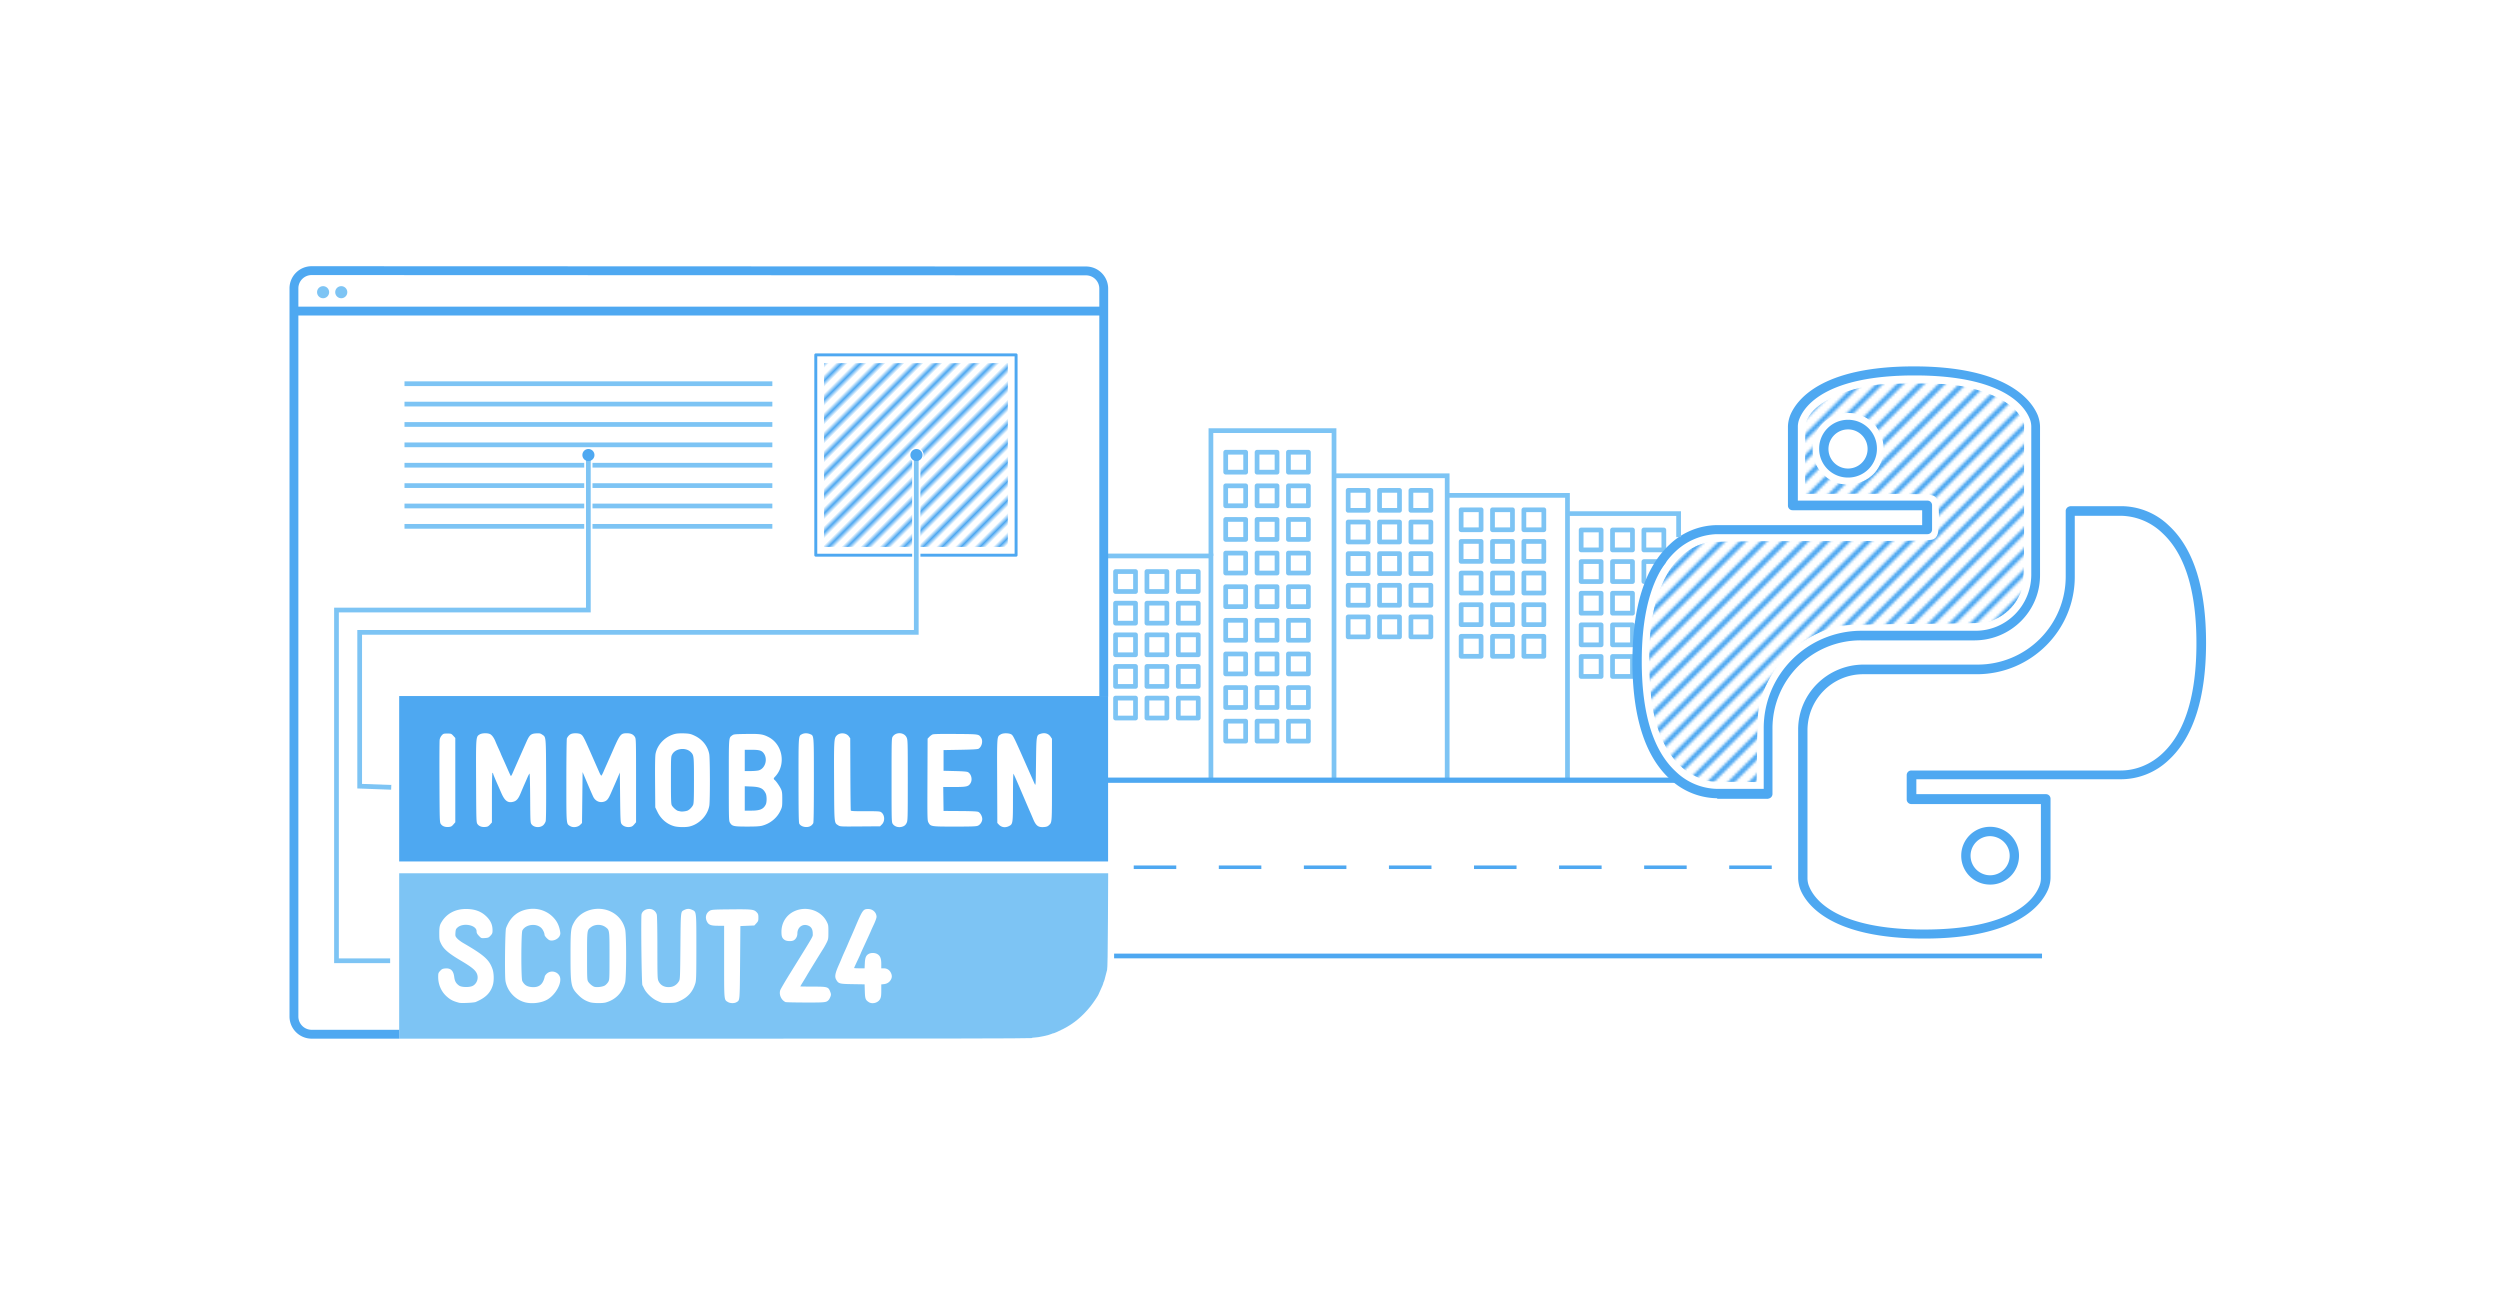 <svg xmlns="http://www.w3.org/2000/svg" xmlns:xlink="http://www.w3.org/1999/xlink" xml:space="preserve" width="4231.833" height="2211.133" viewBox="0 0 1119.672 585.029"><defs><pattern xlink:href="#a" id="i" patternTransform="translate(149.318 -144.459)scale(1.4)" preserveAspectRatio="xMidYMid"/><pattern xlink:href="#b" id="j" x="0" y="0" patternTransform="rotate(45)scale(2)" preserveAspectRatio="xMidYMid"/><pattern xlink:href="#c" id="b" x="0" y="0" patternTransform="rotate(45)" preserveAspectRatio="xMidYMid"/><pattern id="c" width="2.5" height="1" patternTransform="scale(2)" patternUnits="userSpaceOnUse" preserveAspectRatio="xMidYMid" style="fill:#4ea8f1"><path d="M0-.5h1v2H0z" style="stroke:none"/></pattern><pattern xlink:href="#d" id="k" patternTransform="translate(-38.974 -56.734)scale(.235)"/><pattern xlink:href="#e" id="d" patternTransform="translate(-38.974 -56.734)scale(.235)"/><pattern xlink:href="#f" id="e" patternTransform="translate(-45.324 -56.734)scale(.235)"/><pattern xlink:href="#g" id="f" patternTransform="translate(-40.62 -59.149)scale(.235)"/><pattern xlink:href="#h" id="g" patternTransform="translate(96.127 -55.729)scale(.233)"/><pattern id="h" width="748.935" height="270.374" patternTransform="translate(379.341 -287.01)" patternUnits="userSpaceOnUse"><path d="m131.701 130.114 71.163-71.162M133.847 130.114l71.163-71.162M135.994 130.114l71.162-71.162M138.14 130.114l71.162-71.162M140.286 130.114l71.162-71.162M142.432 130.114l71.162-71.162M144.578 130.114l71.162-71.162M146.724 130.114l71.162-71.162M148.87 130.114l71.162-71.162M151.016 130.114l71.162-71.162M153.162 130.114l71.162-71.162M155.308 130.114l71.163-71.162M157.454 130.114l71.163-71.162M159.6 130.114l71.163-71.162M161.747 130.114l71.162-71.162M163.893 130.114l71.162-71.162M166.039 130.114 237.2 58.952M168.185 130.114l71.162-71.162M170.331 130.114l71.162-71.162M172.477 130.114l71.162-71.162M174.623 130.114l71.162-71.162M176.77 130.114l71.161-71.162M178.915 130.114l71.163-71.162M181.061 130.114l71.163-71.162M183.208 130.114l71.162-71.162M185.354 130.114l71.162-71.162M187.5 130.114l71.162-71.162M189.646 130.114l71.162-71.162M191.792 130.114l71.162-71.162M193.938 130.114 265.1 58.952M196.084 130.114l71.162-71.162M198.23 130.114l71.162-71.162M200.376 130.114l71.162-71.162M202.522 130.114l71.163-71.162M204.668 130.114l71.163-71.162M206.815 130.114l71.162-71.162M208.96 130.114l71.163-71.162M211.107 130.114l71.162-71.162M213.253 130.114l71.162-71.162M215.399 130.114l71.162-71.162M217.545 130.114l71.162-71.162M219.691 130.114l71.162-71.162M221.837 130.114 293 58.952M223.983 130.114l71.163-71.162M226.13 130.114l71.162-71.162M228.275 130.114l71.163-71.162M230.422 130.114l71.162-71.162M232.568 130.114l71.162-71.162M234.714 130.114l71.162-71.162M236.86 130.114l71.162-71.162M239.006 130.114l71.162-71.162M241.152 130.114l71.162-71.162M243.298 130.114l71.162-71.162M245.444 130.114l71.162-71.162M247.59 130.114l71.163-71.162M249.736 130.114 320.9 58.952M251.882 130.114l71.163-71.162M254.029 130.114l71.162-71.162M256.175 130.114l71.162-71.162M258.32 130.114l71.163-71.162" style="fill:#000;fill-opacity:0;stroke:#4ea8f1;stroke-width:.529;stroke-linecap:butt;stroke-linejoin:miter;stroke-dasharray:none;stroke-opacity:1" transform="translate(-497.062 -222.103)scale(3.78)"/></pattern><pattern id="a" width="800" height="418" patternUnits="userSpaceOnUse" preserveAspectRatio="xMidYMid"><rect width="800" height="418" ry="5.821" style="fill:#fff;fill-opacity:1;stroke:none;stroke-width:3;stroke-dasharray:none;stroke-dashoffset:0;stroke-opacity:1;paint-order:stroke fill markers"/></pattern></defs><g transform="translate(-149.318 144.459)"><path d="M149.318-144.459H1268.99v585.03H149.318Z" style="fill:url(#i);stroke:none;stroke-width:1.4"/><path d="M871.518 135.396h8.935v8.935h-8.935z" style="fill:#fff;fill-opacity:1;stroke:#7dc4f4;stroke-width:2.117;stroke-linecap:round;stroke-linejoin:round;stroke-miterlimit:0;stroke-dasharray:none;stroke-dashoffset:0;stroke-opacity:1;paint-order:stroke fill markers"/><path d="M643.646 104.535h48.004V204.97" style="fill:none;stroke:#7dc4f4;stroke-width:2.117;stroke-linecap:butt;stroke-linejoin:miter;stroke-dasharray:none;stroke-opacity:1"/><path d="M300.436 118.938h164.749M300.436 109.812h164.749M300.436 100.686h164.749M300.436 91.56h164.749M300.436 82.433h164.749M300.436 73.307h164.749M300.436 64.181h164.749M300.436 55.055h164.749" style="fill:none;stroke:#7dc4f4;stroke-width:2.117;stroke-linecap:butt;stroke-linejoin:miter;stroke-dasharray:none;stroke-opacity:1" transform="translate(30.042 -27.66)"/><path d="M518.386 100.486h82.3v-82.3h-82.3z" style="fill:url(#j);fill-opacity:1;stroke:none;stroke-width:1.323;stroke-linecap:round;stroke-linejoin:round;stroke-miterlimit:0;stroke-dasharray:none;stroke-opacity:1;paint-order:stroke fill markers"/><path d="M328.095 204.317v-37.042h317.5v74.083h-317.5z" style="fill:#4ea8f1"/><path d="M328.095 283.692V246.65h317.541l-.102 21.233c-.067 14.058-.197 21.5-.383 22.026-.155.437-.495 1.747-.757 2.91-.261 1.165-.574 2.23-.695 2.369-.122.138-.22.423-.22.633s-.477 1.388-1.059 2.618c-.582 1.231-1.058 2.289-1.058 2.35 0 .312-2.379 3.883-3.592 5.392-3.66 4.553-7.499 7.755-12.151 10.134-2.318 1.185-4.25 2.037-4.62 2.037-.155 0-.489.113-.741.252-.926.507-5.946 1.6-7.35 1.6-.794 0-1.444.12-1.444.265 0 .176-47.405.264-141.685.264H328.095Z" style="fill:#7dc4f4"/><path d="M354.962 304.652c-2.72-.716-3.908-1.322-5.628-2.868-2.393-2.152-3.765-5.305-3.765-8.655 0-1.678.063-1.877.876-2.765.73-.796 1.099-.977 2.205-1.083 2.484-.24 3.76.946 4.105 3.812.224 1.86.794 2.879 2.151 3.847 1.188.848 4.874.884 6.273.062 1.906-1.12 2.621-3.648 1.599-5.652-.784-1.537-2.474-2.862-7.292-5.717-5.22-3.093-7.422-4.981-8.598-7.37-.743-1.508-.817-1.896-.831-4.316-.02-3.29.152-4.098 1.224-5.77 2.299-3.587 6.075-5.533 10.723-5.529 4.189.004 7.198 1.199 9.624 3.82 1.575 1.7 2.283 3.471 2.283 5.712 0 1.253-.11 1.549-.888 2.398-.802.874-1.047.98-2.524 1.087-1.632.118-1.638.115-2.684-.984-.818-.86-1.048-1.308-1.048-2.043 0-2.798-5.977-3.984-8.54-1.694-.699.624-.83.95-.928 2.311-.107 1.486-.06 1.647.743 2.563.472.537 1.706 1.469 2.741 2.07 9.419 5.471 11.668 7.48 13.126 11.717.646 1.876.707 5.225.13 7.125-1.076 3.549-3.246 5.691-7.669 7.571-.805.343-6.43.609-7.408.351m29.38-.237c-4.34-1.19-7.81-4.998-8.627-9.464-.415-2.272-.205-22.508.246-23.73 1.901-5.15 5.525-8.049 10.75-8.599 3.727-.392 7.481.898 10.1 3.472 1.773 1.742 2.783 3.625 3.265 6.085.274 1.4.258 1.747-.117 2.537-.545 1.15-2.114 2.06-3.549 2.06-.888 0-1.265-.179-2.147-1.017-.588-.56-1.069-1.26-1.069-1.555 0-.775-.658-2.222-1.34-2.947-2.222-2.363-7.13-1.787-8.574 1.006-.599 1.158-.629 21.588-.033 22.678.963 1.762 2.083 2.482 4.158 2.67 3.319.3 5.1-1.134 5.9-4.75.087-.393.594-1.048 1.128-1.455 1.943-1.481 4.899-.604 5.652 1.678.898 2.722-1.725 7.636-5.304 9.934-2.628 1.688-7.164 2.295-10.44 1.397m29.229.002c-2.101-.654-3.54-1.536-5.164-3.163-3.376-3.385-3.571-4.351-3.571-17.687 0-11.421.107-12.37 1.71-15.158 3.451-5.996 12.25-7.722 18.133-3.555 2.327 1.647 3.95 4.079 4.62 6.918.597 2.536.59 21.551-.01 23.865-1.157 4.467-4.311 7.687-8.711 8.892-1.462.4-5.573.335-7.008-.112zm6.735-7.564c.498-.341 1.15-1.056 1.449-1.587.523-.93.543-1.366.543-11.54 0-11.664.008-11.604-1.674-12.885-1.904-1.45-4.802-1.45-6.706 0-1.682 1.282-1.674 1.217-1.673 12.921 0 9.978.031 10.658.507 11.438.556.913 1.973 2.079 2.8 2.304 1.223.333 3.84-.025 4.754-.651m25.54 7.796c-.364-.073-1.507-.537-2.541-1.03-2.077-.99-4.603-3.429-5.492-5.3-.27-.57-.628-1.276-.794-1.567-.35-.615-.696-30.422-.368-31.77.263-1.077 1.237-1.955 2.489-2.24 2.007-.458 3.793.538 4.331 2.415.153.533.26 6.568.264 14.793.005 12.951.04 13.965.496 14.971.896 1.973 2.78 2.93 5.263 2.673 1.645-.17 2.996-1.069 3.893-2.59.507-.86.534-1.501.661-15.582.142-15.767.119-15.516 1.53-16.237 1.393-.712 2.342-.764 3.625-.196 2.053.908 1.989.364 1.989 16.906 0 12.575-.057 14.704-.427 15.95-1.096 3.697-3.176 6.155-6.596 7.8-1.976.95-2.264 1.014-4.88 1.074-1.53.034-3.08.003-3.443-.07m29.448-.345c-1.723-1.05-1.667-.442-1.667-18.122v-16.02h-2.672c-3.219 0-4.253-.388-5.014-1.878-.976-1.914-.403-3.943 1.39-4.922.78-.425 1.784-.485 9.393-.556 9.364-.087 10.286.018 11.503 1.321.644.69.746 1.013.746 2.362 0 1.411-.088 1.66-.905 2.552l-.905.988-3.13.133-3.13.132-.132 16.272c-.143 17.629-.08 16.927-1.607 17.828-.991.586-2.832.543-3.87-.09m63.076.025c-1.43-.942-1.63-1.505-1.732-4.845l-.094-3.09-5.344-.085c-5.906-.095-6.28-.191-7.313-1.886-.868-1.423-.597-2.938 1.264-7.063.36-.8.868-1.991 1.128-2.646s.84-1.99 1.288-2.968 1.128-2.525 1.51-3.44c.383-.914.966-2.257 1.296-2.985s1.106-2.513 1.722-3.969c3.536-8.345 3.784-8.699 6.11-8.7 2.016 0 3.685 1.603 3.685 3.54 0 .451-.536 1.96-1.19 3.351-.656 1.392-1.191 2.571-1.191 2.62 0 .078-1.18 2.672-3.998 8.787-.42.913-.765 1.702-.765 1.753s-.655 1.476-1.455 3.166-1.455 3.134-1.455 3.208 1.057.135 2.349.135h2.348l.113-2.315c.124-2.555.545-3.516 1.83-4.181 1.061-.549 2.797-.48 3.817.15 1.244.768 1.713 1.957 1.713 4.335v2.01h1.084c1.409 0 2.547.684 3.175 1.908.612 1.192.615 2.203.012 3.23-.67 1.144-1.677 1.783-3.05 1.938l-1.22.137v2.755c0 2.208-.103 2.954-.516 3.765-.889 1.741-3.507 2.45-5.121 1.385zm-37.235.012c-1.89-.838-2.99-3.253-2.4-5.265.138-.469 2.187-3.981 4.554-7.805 11.031-17.824 10.026-16.057 10.026-17.614 0-1.72-.533-2.818-1.649-3.395-2.586-1.337-5.228.369-5.232 3.38-.002 1.273-.662 2.5-1.636 3.04-.946.526-3.127.441-4.033-.156-1.144-.754-1.453-1.52-1.464-3.619-.02-4.053 2.13-7.537 5.693-9.222 5.321-2.518 11.897-.493 14.486 4.46.815 1.56.846 1.737.846 4.795 0 2.971-.05 3.277-.774 4.762a35 35 0 0 1-1.623 2.91c-1.239 1.93-6.777 10.953-7.252 11.815-.222.405-.97 1.648-1.662 2.763-.69 1.114-1.256 2.07-1.256 2.125 0 .054 2.53.1 5.622.1 6.555 0 6.937.112 7.753 2.249.409 1.07.426 1.366.13 2.205-.188.533-.535 1.19-.771 1.459-1.042 1.188-1.412 1.23-10.406 1.211-4.7-.01-8.729-.1-8.952-.198" style="fill:#fff"/><path d="M587.257 225.367c1.09-.456 1.98-1.803 1.98-3.003.002-1.25-.887-2.832-1.805-3.212-.536-.222-3.063-.336-8.15-.369l-7.373-.047-.072-5.357-.072-5.358h4.927c5.5 0 6.374-.204 7.285-1.699.964-1.58.386-4.094-1.14-4.965-.42-.24-2.21-.389-5.77-.48l-5.158-.132v-9.26l7.54-.133c5.244-.092 7.713-.23 8.106-.456 1.492-.855 2.13-3.49 1.19-4.916-1.102-1.672-.833-1.632-11.394-1.718-6.68-.055-9.858.012-10.353.218-.394.163-1.057.652-1.475 1.088l-.758.792-.07 18.305c-.067 17.353-.045 18.352.417 19.21.993 1.846 1.165 1.873 11.762 1.873 7.644 0 9.647-.074 10.383-.381M544.291 224.78c1.51-1.51 1.293-4.41-.412-5.528-.535-.35-1.634-.412-7.012-.393-4.94.018-6.406-.053-6.505-.314-.07-.186-.158-7.541-.193-16.345l-.065-16.007-.6-.841c-1.147-1.61-3.926-1.85-5.372-.464-1.302 1.248-1.345 1.953-1.255 20.752.093 19.239.008 18.35 1.86 19.548.849.549 1.083.56 9.794.495l8.925-.067zM485.594 184.24c-.628.001-1.321.008-2.09.02-5.038.074-5.584.127-6.228.61-1.62 1.216-1.543.219-1.543 20.118 0 17.74.012 18.205.53 19.043.96 1.551 1.634 1.704 7.55 1.71 3.863.005 5.713-.1 6.817-.388 3.608-.94 6.679-3.44 8.194-6.674.803-1.714.841-1.944.847-5.11.005-2.727-.086-3.524-.514-4.497-.554-1.261-2.154-3.591-2.879-4.192-.574-.477-.551-.731.125-1.434 5.095-5.3 3.545-14.573-2.983-17.846-2.204-1.105-3.43-1.372-7.826-1.36m-2.718 7.112h3.051c3.385 0 4.452.29 5.37 1.458 2.035 2.587.8 6.936-2.206 7.771-.58.161-2.216.294-3.635.295h-2.58v-4.761zm0 16.33 2.98.132c3.932.173 5.248.8 6.381 3.038.546 1.078.568 3.952.039 5.013-1.037 2.08-2.598 2.74-6.48 2.74h-2.92v-5.462zM601.145 225.55c1.836-.918 1.851-1.025 1.852-13.018 0-6.035.1-10.593.229-10.451.126.138 1.625 3.526 3.332 7.527s3.262 7.634 3.456 8.07a216 216 0 0 1 1.996 4.63c1.273 3.059 2.286 3.831 4.784 3.65 1.17-.084 1.708-.267 2.232-.756 1.491-1.393 1.434-.57 1.434-20.436v-18.363l-.604-.895c-1.008-1.496-2.692-1.956-4.657-1.271-1.71.596-1.736.772-1.883 12.671-.126 10.214-.153 10.673-.57 9.79-.24-.51-2.066-4.617-4.057-9.128-4.745-10.752-5.503-12.335-6.203-12.957-.882-.785-3.824-.883-4.966-.166-1.757 1.103-1.685.155-1.606 20.904l.072 18.767.661.712c1.177 1.266 2.864 1.535 4.498.72M553.977 225.57c.63-.3 1.092-.793 1.423-1.522.461-1.015.49-2.125.49-19.07 0-17.26-.021-18.038-.515-19.126-1.08-2.38-4.747-2.615-6.247-.4-.482.71-.503 1.512-.503 19.526 0 18.196.016 18.81.517 19.548.961 1.42 3.078 1.877 4.835 1.044M512.584 225.328c.376-.279.81-.78.966-1.114.192-.413.282-6.585.282-19.261 0-20.694.068-19.882-1.728-20.633-1.17-.489-2.598-.478-3.572.025-1.634.845-1.58.13-1.575 20.686.003 14.444.08 18.884.335 19.394.766 1.533 3.75 2.043 5.292.903M454.8 183.976c-1.133.001-2.266.076-2.848.2-4.454.956-8.199 4.671-9.031 8.96-.198 1.02-.269 5.233-.213 12.768l.084 11.245.96 1.984c1.597 3.302 4.436 5.678 7.771 6.506 1.63.404 4.886.451 6.483.093 4.472-1.002 8.278-4.99 9.006-9.435.354-2.16.324-21.025-.036-22.978-.66-3.577-3.056-6.611-6.517-8.255-1.732-.823-2.292-.954-4.545-1.062a23 23 0 0 0-1.113-.026m.18 7.006c1.438-.007 2.871.476 3.832 1.497 1.27 1.35 1.31 1.734 1.31 12.5 0 8.14-.073 10.295-.375 11.013-.39.929-1.492 2.095-2.403 2.543-.659.325-2.469.565-3.175.421-.29-.06-.795-.164-1.12-.233-.767-.164-2.374-1.582-2.862-2.526-.316-.612-.383-2.588-.38-11.272.005-10.448.01-10.539.604-11.588.865-1.527 2.72-2.347 4.569-2.355M409.17 224.964l.814-.813.132-11.411.132-11.41 1.56 3.676c1.562 3.678 2.57 6.006 3.139 7.248.9 1.965 2.764 2.901 4.723 2.374 1.455-.392 2.067-1.118 3.273-3.883.558-1.28 1.331-3.042 1.718-3.915s1.053-2.42 1.48-3.437l.776-1.85.132 11.123c.121 10.195.173 11.183.616 11.86.66 1.007 2.118 1.575 3.61 1.407.97-.11 1.36-.323 2.058-1.13l.86-.995-.001-18.675c-.001-18.056-.018-18.704-.518-19.523-.697-1.144-1.812-1.666-3.557-1.666-2.762 0-3.115.426-6.236 7.54a972 972 0 0 1-2.864 6.483c-.363.8-.989 2.225-1.39 3.167-.403.941-.84 1.747-.97 1.791-.132.044-.517-.548-.856-1.315a6029 6029 0 0 1-4.113-9.332c-2.94-6.676-3.343-7.408-4.378-7.944-.875-.452-3.068-.514-4.116-.115-.822.312-1.638 1.158-1.985 2.057-.131.339-.237 8.768-.237 18.865 0 20.14-.07 19.276 1.667 20.37 1.28.808 3.436.547 4.531-.547M368.758 224.86l.877-.956v-11.117c0-7.234.092-11.116.264-11.116.146 0 .265.129.265.286 0 .259.822 2.27 2.1 5.138.26.582.98 2.225 1.601 3.65 1.538 3.529 2.92 4.53 5.352 3.875 1.472-.396 2.281-1.358 3.361-3.994.498-1.214 1.2-2.863 1.56-3.663s.984-2.226 1.386-3.167c.402-.942.831-1.745.954-1.786.122-.04.252 4.878.288 10.93.063 10.557.088 11.036.6 11.756 1.09 1.53 3.9 1.72 5.321.358.423-.405.888-1.18 1.034-1.723.17-.628.24-7.468.195-18.798-.08-19.685 0-18.791-1.792-20.007-.797-.54-1.174-.614-2.703-.53-2.186.119-2.936.727-4.127 3.343-.664 1.46-4.656 10.494-6.539 14.796-.27.62-.57 1.036-.665.926-.094-.11-.744-1.51-1.444-3.11s-1.671-3.782-2.158-4.848-.885-1.981-.885-2.035c0-.053-.454-1.086-1.01-2.296-.554-1.209-1.172-2.615-1.372-3.124-.62-1.581-1.55-2.878-2.366-3.3-1.124-.581-3.649-.525-4.68.104-1.734 1.057-1.71.744-1.627 21.067.07 17.168.104 18.313.558 19.005.672 1.025 1.898 1.518 3.47 1.395 1.097-.087 1.446-.256 2.182-1.06M352.363 224.811l.867-1.003v-37.755l-.905-.989c-.873-.951-.971-.988-2.668-.988-1.646 0-1.811.055-2.515.843a3.95 3.95 0 0 0-.918 1.985c-.09.627-.129 9.183-.085 19.012.075 16.78.11 17.916.563 18.608.673 1.027 1.898 1.518 3.478 1.394 1.134-.09 1.436-.242 2.183-1.107" style="fill:#fff;stroke:none"/><path d="M298.053 318.74h-39.192a7.94 7.94 45 0 1-7.938-7.937V-15.315a7.935 7.935 135.01 0 1 7.938-7.934l346.806.126a7.94 7.94 45.01 0 1 7.937 7.94v182.59" style="fill:none;stroke:#4ea8f1;stroke-width:3.969;stroke-linecap:butt;stroke-linejoin:miter;stroke-dasharray:none;stroke-opacity:1" transform="translate(30.042)"/><path d="M514.681 14.481h89.711v89.711h-89.711z" style="fill:none;fill-opacity:1;stroke:#4ea8f1;stroke-width:1.323;stroke-linecap:round;stroke-linejoin:round;stroke-miterlimit:0;stroke-dasharray:none;stroke-opacity:1;paint-order:stroke fill markers"/><path d="M324.047 285.85h-24.03v-157.1h112.805V59.429" style="fill:none;stroke:#fff;stroke-width:3.704;stroke-linecap:butt;stroke-linejoin:miter;stroke-dasharray:none;stroke-opacity:1"/><path d="m324.532 208.165-14.128-.518v-68.88H559.69V59.4" style="fill:none;stroke:#fff;stroke-width:3.704;stroke-linecap:butt;stroke-linejoin:miter;stroke-dasharray:none;stroke-opacity:1"/><circle cx="412.852" cy="59.336" r="2.711" style="fill:#fff;fill-opacity:1;stroke:#fff;stroke-width:1.058;stroke-linecap:round;stroke-linejoin:round;stroke-miterlimit:0;stroke-dasharray:none;stroke-opacity:1;paint-order:stroke fill markers"/><circle cx="559.76" cy="59.336" r="2.711" style="fill:#fff;fill-opacity:1;stroke:#fff;stroke-width:1.058;stroke-linecap:round;stroke-linejoin:round;stroke-miterlimit:0;stroke-dasharray:none;stroke-opacity:1;paint-order:stroke fill markers"/><path d="m324.532 208.165-14.128-.518v-68.88H559.69V59.4" style="fill:none;stroke:#7dc4f4;stroke-width:2.117;stroke-linecap:butt;stroke-linejoin:miter;stroke-dasharray:none;stroke-opacity:1"/><circle cx="559.76" cy="59.336" r="2.711" style="fill:#4ea8f1;fill-opacity:1;stroke:none;stroke-width:1.058;stroke-linecap:round;stroke-linejoin:round;stroke-miterlimit:0;stroke-dasharray:none;stroke-opacity:1;paint-order:stroke fill markers"/><path d="M324.047 285.85h-24.03v-157.1h112.805V59.429" style="fill:none;stroke:#7dc4f4;stroke-width:2.117;stroke-linecap:butt;stroke-linejoin:miter;stroke-dasharray:none;stroke-opacity:1"/><circle cx="412.852" cy="59.336" r="2.711" style="fill:#4ea8f1;fill-opacity:1;stroke:none;stroke-width:0;stroke-linecap:round;stroke-linejoin:round;stroke-miterlimit:0;stroke-dasharray:none;stroke-opacity:1;paint-order:stroke fill markers"/><path d="M648.29 283.692h415.583" style="fill:none;stroke:#4ea8f1;stroke-width:2.117;stroke-linecap:butt;stroke-linejoin:miter;stroke-dasharray:none;stroke-opacity:1"/><path d="M857.468 107.062h8.935v8.935h-8.935zM871.518 107.062h8.935v8.935h-8.935z" style="fill:#fff;fill-opacity:1;stroke:#7dc4f4;stroke-width:2.117;stroke-linecap:round;stroke-linejoin:round;stroke-miterlimit:0;stroke-dasharray:none;stroke-dashoffset:0;stroke-opacity:1;paint-order:stroke fill markers"/><path d="M885.567 107.062h8.935l-7.09 8.864-1.845.07z" style="fill:#fff;stroke:#7dc4f4;stroke-width:2.117;stroke-linecap:round;stroke-linejoin:round;stroke-miterlimit:0;paint-order:stroke fill markers"/><path d="M871.518 121.229h8.935v8.935h-8.935zM871.518 149.563h8.935v8.935h-8.935z" style="fill:#fff;fill-opacity:1;stroke:#7dc4f4;stroke-width:2.117;stroke-linecap:round;stroke-linejoin:round;stroke-miterlimit:0;stroke-dasharray:none;stroke-dashoffset:0;stroke-opacity:1;paint-order:stroke fill markers"/><path d="M669.288 60.193h8.935v8.935h-8.935zM683.337 60.193h8.935v8.935h-8.935zM697.386 60.193h8.935v8.935h-8.935z" style="fill:#fff;fill-opacity:1;stroke:#7dc4f4;stroke-width:2.117;stroke-linecap:round;stroke-linejoin:round;stroke-miterlimit:0;stroke-dasharray:none;stroke-dashoffset:0;stroke-opacity:1;paint-order:stroke fill markers" transform="translate(188.18 32.702)"/><path d="M21.787 68.925a6.44 6.44 0 0 1-4.245-1.79c-2.243-2.082-3.39-5.687-3.39-10.707s1.147-8.624 3.39-10.707a6.35 6.35 0 0 1 4.432-1.789h18.692V42.57H28.81a.42.42 0 0 1-.427-.427v-7.182c0-.374.08-.748.214-1.095.56-1.335 2.75-4.46 11.32-4.46 8.546 0 10.762 3.125 11.323 4.46.133.347.213.72.213 1.095v13.563c0 3.285-2.67 5.928-5.954 5.955H35.031a8.056 8.056 0 0 0-8.063 8.064v6.008a.43.43 0 0 1-.134.293c-.08.081-.187.107-.293.135h-4.62c0-.054-.054-.054-.134-.054m.054-24.165a5.77 5.77 0 0 0-3.738 1.574c-2.057 1.924-3.098 5.315-3.098 10.068 0 4.78 1.041 8.17 3.124 10.092a5.6 5.6 0 0 0 3.792 1.576h4.245v-5.553c0-4.914 3.98-8.892 8.92-8.918h10.466c2.804 0 5.073-2.271 5.1-5.101V34.934c0-.267-.053-.534-.16-.775-.48-1.174-2.483-3.925-10.52-3.925-8.038 0-10.04 2.75-10.52 3.925a1.9 1.9 0 0 0-.162.774v6.756h11.856c.24 0 .428.187.428.427v2.217a.42.42 0 0 1-.428.427H21.84Zm12.043-5.18a2.63 2.63 0 0 1-2.644-2.644 2.63 2.63 0 0 1 2.644-2.643 2.63 2.63 0 0 1 2.643 2.644 2.63 2.63 0 0 1-2.644 2.643zm0-4.406a1.79 1.79 0 1 0 1.788 1.789c0-.988-.8-1.79-1.788-1.79z" class="st0" style="fill:#4ea8f1;stroke-width:.267" transform="matrix(4.894 0 0 4.894 811.173 -124.278)"/><path d="M40.852 81.768c-8.544 0-10.76-3.123-11.32-4.458a3.1 3.1 0 0 1-.215-1.095V62.65c0-3.284 2.67-5.928 5.954-5.954H45.74a8.056 8.056 0 0 0 8.063-8.064v-6.007c0-.107.054-.213.134-.293s.187-.108.293-.134h4.62a6.3 6.3 0 0 1 4.406 1.789c2.243 2.081 3.391 5.686 3.391 10.706s-1.148 8.624-3.39 10.708a6.35 6.35 0 0 1-4.433 1.788h-18.69v1.363h11.853c.24 0 .428.185.428.427v7.182c0 .373-.08.747-.214 1.095-.588 1.388-2.804 4.512-11.349 4.512m-5.58-24.191c-2.804 0-5.074 2.27-5.1 5.1v13.564c0 .267.053.535.16.775.48 1.175 2.483 3.925 10.52 3.925s10.04-2.75 10.521-3.926c.107-.24.16-.507.16-.774v-6.782H39.678a.42.42 0 0 1-.426-.427v-2.217a.42.42 0 0 1 .426-.427h19.145c1.443 0 2.804-.587 3.845-1.574 2.057-1.924 3.098-5.315 3.098-10.068 0-4.78-1.04-8.17-3.124-10.093a5.6 5.6 0 0 0-3.792-1.575h-4.218v5.58c0 4.913-4.006 8.892-8.919 8.919zm11.614 19.251a2.63 2.63 0 0 1-2.644-2.643 2.63 2.63 0 0 1 2.644-2.644 2.63 2.63 0 0 1 2.644 2.644 2.63 2.63 0 0 1-2.644 2.644zm0-4.432a1.79 1.79 0 1 0 1.79 1.79c0-.989-.802-1.763-1.79-1.79" class="st0" style="fill:#4ea8f1;stroke-width:.267" transform="matrix(4.894 0 0 4.894 811.173 -124.278)"/><path d="M39.402 30.914c-1.088.023-2.182.01-3.26.163-1.637.275-3.287.733-4.68 1.668-.633.442-1.24 1.016-1.48 1.77-.044.239-.05.492-.06.702-.034 1.97-.01 3.939-.018 5.909 3.42.009 6.838-.023 10.256.031.493.03 1.003-.009 1.482.126.396.142.432.616.468.975.048.79.068 1.592-.06 2.375-.042.282-.24.55-.54.581-.802.097-1.613.073-2.419.096-5.57.06-11.14-.015-16.712.08-.638.031-1.299-.023-1.906.214-1.437.463-2.55 1.61-3.263 2.91-.894 1.633-1.32 3.485-1.492 5.328-.03.387-.053.792-.064 1.151-.053 1.845-.004 3.699.267 5.527.32 1.826.944 3.668 2.182 5.084a5.6 5.6 0 0 0 2.725 1.716c.482.186 1.005.126 1.51.152 1.077.021 2.154.022 3.232.03.037-1.964.027-3.93.113-5.892.04-.89.19-1.787.58-2.596.455-1.056 1.046-2.06 1.835-2.904a9.93 9.93 0 0 1 4.802-2.856c.934-.16 1.887-.135 2.832-.166 3.235-.063 6.472-.056 9.706-.131.156-.006.343-.011.498-.02.458-.014.925-.067 1.336-.288 1-.432 1.85-1.21 2.31-2.201.372-.639.38-1.396.42-2.112l.02-.537c.05-3.105.022-6.21.031-9.315v-3.84c-.24-.527-.535-1.043-.975-1.43-1.058-.962-2.434-1.478-3.797-1.834-.957-.246-1.937-.408-2.926-.424a63 63 0 0 0-2.953-.042zm-5.549 2.816a3.14 3.14 0 0 1 2.777 1.558 3.25 3.25 0 0 1-.003 3.318c-.555 1.015-1.736 1.581-2.87 1.554-1.272-.023-2.468-.905-2.873-2.111-.454-1.257-.073-2.792.991-3.623a3.22 3.22 0 0 1 1.978-.696z" style="fill:url(#k);fill-opacity:1;stroke:#fff;stroke-width:.112;stroke-miterlimit:2;stroke-dasharray:none;stroke-dashoffset:9.925;stroke-opacity:1;paint-order:fill markers stroke" transform="matrix(4.894 0 0 4.894 811.173 -124.278)"/><path d="M280.965-5.138h362.681" style="fill:#fff;fill-opacity:1;stroke:#4ea8f1;stroke-width:3.969;stroke-linecap:butt;stroke-linejoin:miter;stroke-dasharray:none;stroke-opacity:1"/><path d="M657.08 243.956h290.967" style="fill:none;stroke:#4ea8f1;stroke-width:1.587;stroke-linecap:butt;stroke-linejoin:miter;stroke-dasharray:19.05,19.05;stroke-dashoffset:0;stroke-opacity:1"/><path d="M691.65 104.535V48.413h55.133V204.97M746.783 68.613h50.684V204.97M797.467 77.41h53.878v127.56M851.345 85.566h49.774V96.12" style="fill:none;stroke:#7dc4f4;stroke-width:2.117;stroke-linecap:butt;stroke-linejoin:miter;stroke-dasharray:none;stroke-opacity:1"/><path d="M642.446 204.97h258.142" style="fill:none;stroke:#4ea8f1;stroke-width:2.355;stroke-linecap:butt;stroke-linejoin:miter;stroke-dasharray:none;stroke-opacity:1"/><path d="M669.288 60.193h8.935v8.935h-8.935zM683.337 60.193h8.935v8.935h-8.935zM697.386 60.193h8.935v8.935h-8.935z" style="fill:#fff;fill-opacity:1;stroke:#7dc4f4;stroke-width:2.117;stroke-linecap:round;stroke-linejoin:round;stroke-miterlimit:0;stroke-dasharray:none;stroke-dashoffset:0;stroke-opacity:1;paint-order:stroke fill markers" transform="translate(28.984 -2.117)"/><path d="M669.288 60.193h8.935v8.935h-8.935zM683.337 60.193h8.935v8.935h-8.935zM697.386 60.193h8.935v8.935h-8.935z" style="fill:#fff;fill-opacity:1;stroke:#7dc4f4;stroke-width:2.117;stroke-linecap:round;stroke-linejoin:round;stroke-miterlimit:0;stroke-dasharray:none;stroke-dashoffset:0;stroke-opacity:1;paint-order:stroke fill markers" transform="translate(28.984 12.94)"/><path d="M669.288 60.193h8.935v8.935h-8.935zM683.337 60.193h8.935v8.935h-8.935zM697.386 60.193h8.935v8.935h-8.935z" style="fill:#fff;fill-opacity:1;stroke:#7dc4f4;stroke-width:2.117;stroke-linecap:round;stroke-linejoin:round;stroke-miterlimit:0;stroke-dasharray:none;stroke-dashoffset:0;stroke-opacity:1;paint-order:stroke fill markers" transform="translate(28.984 27.998)"/><path d="M669.288 60.193h8.935v8.935h-8.935zM683.337 60.193h8.935v8.935h-8.935zM697.386 60.193h8.935v8.935h-8.935z" style="fill:#fff;fill-opacity:1;stroke:#7dc4f4;stroke-width:2.117;stroke-linecap:round;stroke-linejoin:round;stroke-miterlimit:0;stroke-dasharray:none;stroke-dashoffset:0;stroke-opacity:1;paint-order:stroke fill markers" transform="translate(28.984 43.055)"/><path d="M669.288 60.193h8.935v8.935h-8.935zM683.337 60.193h8.935v8.935h-8.935zM697.386 60.193h8.935v8.935h-8.935z" style="fill:#fff;fill-opacity:1;stroke:#7dc4f4;stroke-width:2.117;stroke-linecap:round;stroke-linejoin:round;stroke-miterlimit:0;stroke-dasharray:none;stroke-dashoffset:0;stroke-opacity:1;paint-order:stroke fill markers" transform="translate(28.984 58.112)"/><path d="M669.288 60.193h8.935v8.935h-8.935zM683.337 60.193h8.935v8.935h-8.935zM697.386 60.193h8.935v8.935h-8.935z" style="fill:#fff;fill-opacity:1;stroke:#7dc4f4;stroke-width:2.117;stroke-linecap:round;stroke-linejoin:round;stroke-miterlimit:0;stroke-dasharray:none;stroke-dashoffset:0;stroke-opacity:1;paint-order:stroke fill markers" transform="translate(28.984 73.169)"/><path d="M669.288 60.193h8.935v8.935h-8.935zM683.337 60.193h8.935v8.935h-8.935zM697.386 60.193h8.935v8.935h-8.935z" style="fill:#fff;fill-opacity:1;stroke:#7dc4f4;stroke-width:2.117;stroke-linecap:round;stroke-linejoin:round;stroke-miterlimit:0;stroke-dasharray:none;stroke-dashoffset:0;stroke-opacity:1;paint-order:stroke fill markers" transform="translate(28.984 88.226)"/><path d="M669.288 60.193h8.935v8.935h-8.935zM683.337 60.193h8.935v8.935h-8.935zM697.386 60.193h8.935v8.935h-8.935z" style="fill:#fff;fill-opacity:1;stroke:#7dc4f4;stroke-width:2.117;stroke-linecap:round;stroke-linejoin:round;stroke-miterlimit:0;stroke-dasharray:none;stroke-dashoffset:0;stroke-opacity:1;paint-order:stroke fill markers" transform="translate(28.984 103.283)"/><path d="M669.288 60.193h8.935v8.935h-8.935zM683.337 60.193h8.935v8.935h-8.935zM697.386 60.193h8.935v8.935h-8.935z" style="fill:#fff;fill-opacity:1;stroke:#7dc4f4;stroke-width:2.117;stroke-linecap:round;stroke-linejoin:round;stroke-miterlimit:0;stroke-dasharray:none;stroke-dashoffset:0;stroke-opacity:1;paint-order:stroke fill markers" transform="translate(28.984 118.34)"/><path d="M669.288 60.193h8.935v8.935h-8.935zM683.337 60.193h8.935v8.935h-8.935zM697.386 60.193h8.935v8.935h-8.935z" style="fill:#fff;fill-opacity:1;stroke:#7dc4f4;stroke-width:2.117;stroke-linecap:round;stroke-linejoin:round;stroke-miterlimit:0;stroke-dasharray:none;stroke-dashoffset:0;stroke-opacity:1;paint-order:stroke fill markers" transform="translate(-20.347 51.33)"/><path d="M669.288 60.193h8.935v8.935h-8.935zM683.337 60.193h8.935v8.935h-8.935zM697.386 60.193h8.935v8.935h-8.935z" style="fill:#fff;fill-opacity:1;stroke:#7dc4f4;stroke-width:2.117;stroke-linecap:round;stroke-linejoin:round;stroke-miterlimit:0;stroke-dasharray:none;stroke-dashoffset:0;stroke-opacity:1;paint-order:stroke fill markers" transform="translate(-20.347 65.498)"/><path d="M669.288 60.193h8.935v8.935h-8.935zM683.337 60.193h8.935v8.935h-8.935zM697.386 60.193h8.935v8.935h-8.935z" style="fill:#fff;fill-opacity:1;stroke:#7dc4f4;stroke-width:2.117;stroke-linecap:round;stroke-linejoin:round;stroke-miterlimit:0;stroke-dasharray:none;stroke-dashoffset:0;stroke-opacity:1;paint-order:stroke fill markers" transform="translate(-20.347 79.665)"/><path d="M669.288 60.193h8.935v8.935h-8.935zM683.337 60.193h8.935v8.935h-8.935zM697.386 60.193h8.935v8.935h-8.935z" style="fill:#fff;fill-opacity:1;stroke:#7dc4f4;stroke-width:2.117;stroke-linecap:round;stroke-linejoin:round;stroke-miterlimit:0;stroke-dasharray:none;stroke-dashoffset:0;stroke-opacity:1;paint-order:stroke fill markers" transform="translate(-20.347 93.832)"/><path d="M669.288 60.193h8.935v8.935h-8.935zM683.337 60.193h8.935v8.935h-8.935zM697.386 60.193h8.935v8.935h-8.935z" style="fill:#fff;fill-opacity:1;stroke:#7dc4f4;stroke-width:2.117;stroke-linecap:round;stroke-linejoin:round;stroke-miterlimit:0;stroke-dasharray:none;stroke-dashoffset:0;stroke-opacity:1;paint-order:stroke fill markers" transform="translate(-20.347 108)"/><path d="M669.288 60.193h8.935v8.935h-8.935zM683.337 60.193h8.935v8.935h-8.935zM697.386 60.193h8.935v8.935h-8.935z" style="fill:#fff;fill-opacity:1;stroke:#7dc4f4;stroke-width:2.117;stroke-linecap:round;stroke-linejoin:round;stroke-miterlimit:0;stroke-dasharray:none;stroke-dashoffset:0;stroke-opacity:1;paint-order:stroke fill markers" transform="translate(83.838 14.977)"/><path d="M669.288 60.193h8.935v8.935h-8.935zM683.337 60.193h8.935v8.935h-8.935zM697.386 60.193h8.935v8.935h-8.935z" style="fill:#fff;fill-opacity:1;stroke:#7dc4f4;stroke-width:2.117;stroke-linecap:round;stroke-linejoin:round;stroke-miterlimit:0;stroke-dasharray:none;stroke-dashoffset:0;stroke-opacity:1;paint-order:stroke fill markers" transform="translate(83.838 29.144)"/><path d="M669.288 60.193h8.935v8.935h-8.935zM683.337 60.193h8.935v8.935h-8.935zM697.386 60.193h8.935v8.935h-8.935z" style="fill:#fff;fill-opacity:1;stroke:#7dc4f4;stroke-width:2.117;stroke-linecap:round;stroke-linejoin:round;stroke-miterlimit:0;stroke-dasharray:none;stroke-dashoffset:0;stroke-opacity:1;paint-order:stroke fill markers" transform="translate(83.838 43.312)"/><path d="M669.288 60.193h8.935v8.935h-8.935zM683.337 60.193h8.935v8.935h-8.935zM697.386 60.193h8.935v8.935h-8.935z" style="fill:#fff;fill-opacity:1;stroke:#7dc4f4;stroke-width:2.117;stroke-linecap:round;stroke-linejoin:round;stroke-miterlimit:0;stroke-dasharray:none;stroke-dashoffset:0;stroke-opacity:1;paint-order:stroke fill markers" transform="translate(83.838 57.479)"/><path d="M669.288 60.193h8.935v8.935h-8.935zM683.337 60.193h8.935v8.935h-8.935zM697.386 60.193h8.935v8.935h-8.935z" style="fill:#fff;fill-opacity:1;stroke:#7dc4f4;stroke-width:2.117;stroke-linecap:round;stroke-linejoin:round;stroke-miterlimit:0;stroke-dasharray:none;stroke-dashoffset:0;stroke-opacity:1;paint-order:stroke fill markers" transform="translate(83.838 71.646)"/><path d="M669.288 60.193h8.935v8.935h-8.935zM683.337 60.193h8.935v8.935h-8.935zM697.386 60.193h8.935v8.935h-8.935z" style="fill:#fff;fill-opacity:1;stroke:#7dc4f4;stroke-width:2.117;stroke-linecap:round;stroke-linejoin:round;stroke-miterlimit:0;stroke-dasharray:none;stroke-dashoffset:0;stroke-opacity:1;paint-order:stroke fill markers" transform="translate(134.43 23.67)"/><path d="M669.288 60.193h8.935v8.935h-8.935zM683.337 60.193h8.935v8.935h-8.935zM697.386 60.193h8.935v8.935h-8.935z" style="fill:#fff;fill-opacity:1;stroke:#7dc4f4;stroke-width:2.117;stroke-linecap:round;stroke-linejoin:round;stroke-miterlimit:0;stroke-dasharray:none;stroke-dashoffset:0;stroke-opacity:1;paint-order:stroke fill markers" transform="translate(134.43 37.838)"/><path d="M669.288 60.193h8.935v8.935h-8.935zM683.337 60.193h8.935v8.935h-8.935zM697.386 60.193h8.935v8.935h-8.935z" style="fill:#fff;fill-opacity:1;stroke:#7dc4f4;stroke-width:2.117;stroke-linecap:round;stroke-linejoin:round;stroke-miterlimit:0;stroke-dasharray:none;stroke-dashoffset:0;stroke-opacity:1;paint-order:stroke fill markers" transform="translate(134.43 52.005)"/><path d="M669.288 60.193h8.935v8.935h-8.935zM683.337 60.193h8.935v8.935h-8.935zM697.386 60.193h8.935v8.935h-8.935z" style="fill:#fff;fill-opacity:1;stroke:#7dc4f4;stroke-width:2.117;stroke-linecap:round;stroke-linejoin:round;stroke-miterlimit:0;stroke-dasharray:none;stroke-dashoffset:0;stroke-opacity:1;paint-order:stroke fill markers" transform="translate(134.43 66.173)"/><path d="M669.288 60.193h8.935v8.935h-8.935zM683.337 60.193h8.935v8.935h-8.935zM697.386 60.193h8.935v8.935h-8.935z" style="fill:#fff;fill-opacity:1;stroke:#7dc4f4;stroke-width:2.117;stroke-linecap:round;stroke-linejoin:round;stroke-miterlimit:0;stroke-dasharray:none;stroke-dashoffset:0;stroke-opacity:1;paint-order:stroke fill markers" transform="translate(134.43 80.34)"/><path d="M857.468 121.229h8.935v8.935h-8.935zM857.468 135.396h8.935v8.935h-8.935zM857.468 149.563h8.935v8.935h-8.935z" style="fill:#fff;fill-opacity:1;stroke:#7dc4f4;stroke-width:2.117;stroke-linecap:round;stroke-linejoin:round;stroke-miterlimit:0;stroke-dasharray:none;stroke-dashoffset:0;stroke-opacity:1;paint-order:stroke fill markers"/><circle cx="294.022" cy="-13.593" r="2.711" style="fill:#7dc4f4;fill-opacity:1;stroke:#7dc4f4;stroke-width:0;stroke-linecap:round;stroke-linejoin:round;stroke-miterlimit:0;stroke-dasharray:none;stroke-opacity:1;paint-order:stroke fill markers"/><circle cx="302.157" cy="-13.593" r="2.711" style="fill:#7dc4f4;fill-opacity:1;stroke:#7dc4f4;stroke-width:0;stroke-linecap:round;stroke-linejoin:round;stroke-miterlimit:0;stroke-dasharray:none;stroke-opacity:1;paint-order:stroke fill markers"/></g></svg>